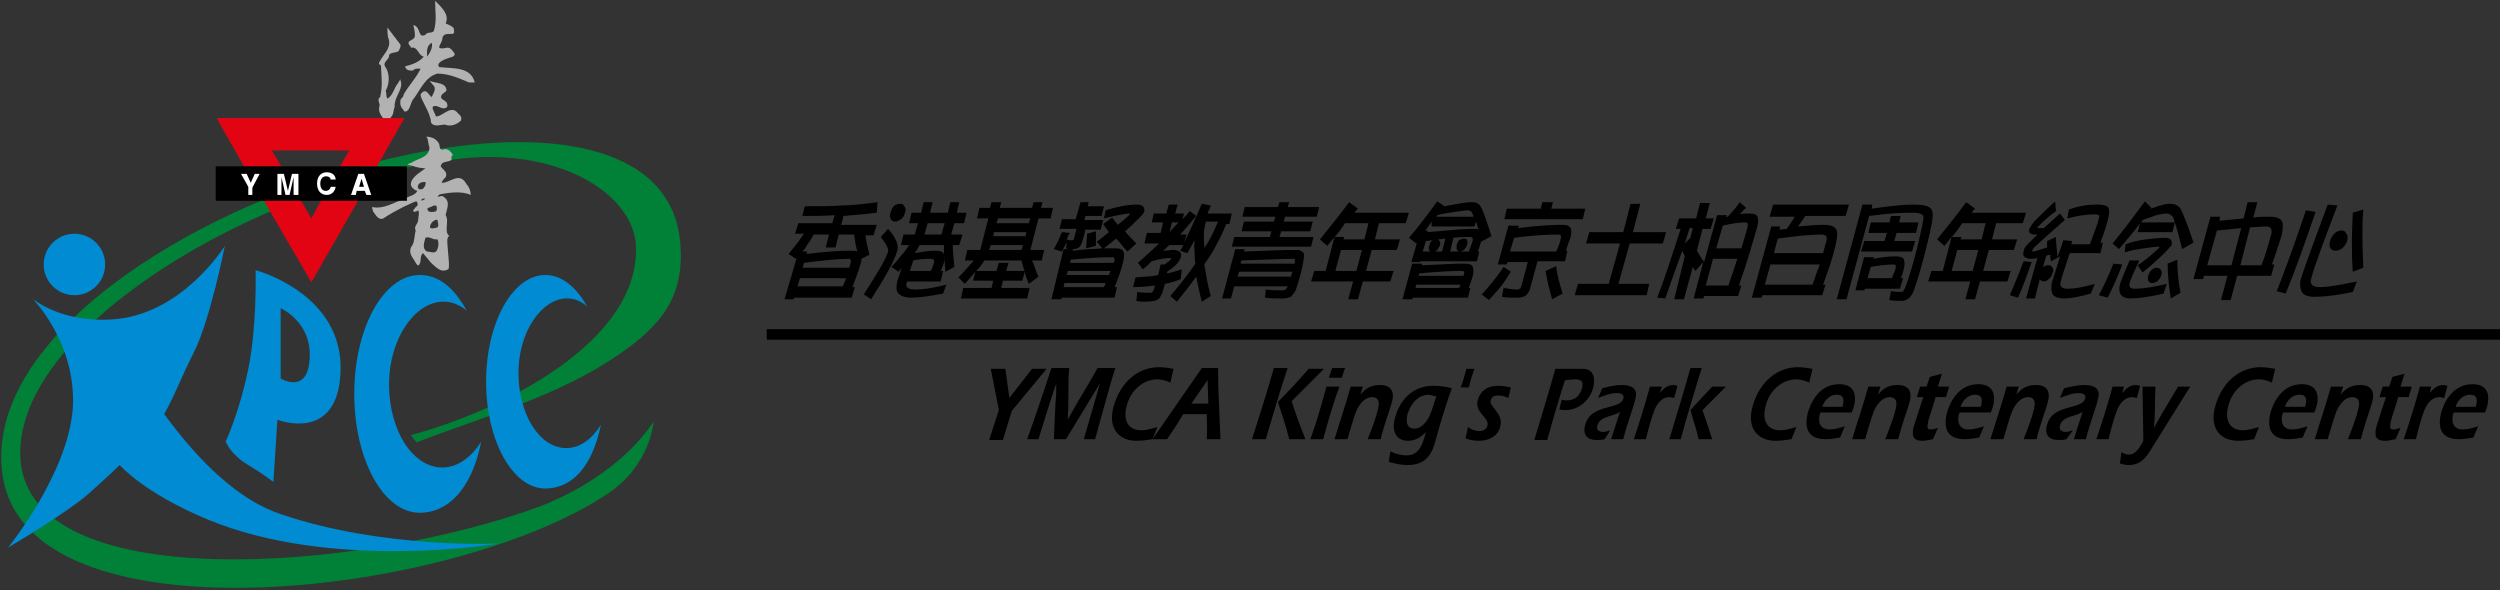 <?xml version="1.0" encoding="utf-8"?>
<!-- Generator: Adobe Illustrator 21.1.0, SVG Export Plug-In . SVG Version: 6.00 Build 0)  -->
<svg version="1.1" id="Layer_1" xmlns="http://www.w3.org/2000/svg" xmlns:xlink="http://www.w3.org/1999/xlink" x="0px" y="0px"
	 viewBox="0 0 309.1 73" style="enable-background:new 0 0 309.1 73;" xml:space="preserve">
<rect x="0" y="0" width="309.1" height="73" fill="#333333" stroke="none"/>
<style type="text/css">
	.st0{fill:#008137;}
	.st1{fill-rule:evenodd;clip-rule:evenodd;fill:#008BD2;}
	.st2{fill:#B2B2B2;}
	.st3{fill:#E30413;}
	.st4{stroke:#000000;stroke-width:5.011400e-02;}
	.st5{fill:#FFFFFF;}
	.st6{fill-rule:evenodd;clip-rule:evenodd;}
</style>
<g>
	<g>
		<path class="st0" d="M80.8,52.1c0,0-3.6,6.4-14,10.5C44.9,70.7,2.5,74.1,2.5,56c0-15.7,29.3-33,53-36.2
			c12.3-1.9,22.2,3.4,23.1,10.1l0,0c1,12.5-17.3,21.1-27.8,23.9l0.7,0.9c8.5-3.3,17.6-5.7,25.2-11c5.2-3.6,8-7.2,7.4-13.8
			c-1-10.8-13.4-13.8-28.4-11.7c-25.3,3.5-58,21.5-55.4,40.4C3.1,79.8,55.4,74,74.9,61.2C80.5,57.6,80.8,52.1,80.8,52.1z"/>
		<g>
			<path class="st1" d="M4,36.9c0,0,3.4,3,9.8,2.6c8.7-0.5,14-9.1,14-9.1S26,39.5,24,43.5c-2,4-2.1,4.8-3.7,7.7
				c4.4,6,9.3,10.7,14.5,12.4c12.7,4.3,26.9,3.6,26.9,3.6s-20.5,3.5-36.1-3c-7.9-3.3-10.8-6.7-10.8-6.7s-1.1,1.1-3.8,3.5
				c-2.7,2.4-10,6.7-10,6.7S8.4,58.6,9,50.5C9.5,42.4,4,36.9,4,36.9z"/>
			<circle class="st1" cx="9.2" cy="32.7" r="3.8"/>
		</g>
		<path class="st1" d="M27.9,54.6c0,0,1.7-3.6,2.8-9c1.1-5.3,0.9-12.2,0.9-12.2s11,2.9,10.5,12.7c-0.4,8.7-7.8,5.8-7.8,5.8l-0.5,7.7
			c0,0-1.1-0.9-3.1-2.1C28.5,56.2,27.9,54.6,27.9,54.6z M34.7,46.8l0-4l0-4.7c0,0,3.6,1.6,3.6,5.7C38.3,49,34.7,46.8,34.7,46.8z
			 M54.8,37.3c-3.5,0-6.7,4.6-6.7,10.2c0,5.7,2.9,10.3,6.6,10.3c1.9,0,3.6-1.3,4.8-3.2c-1.2,6-4.2,8.8-7.6,8.8
			c-4.5,0-8.1-6.6-8.1-14.7c0-8.1,3.6-14.7,8.1-14.7c2.3,0,4.2,1.5,5.8,4.4C56.7,37.6,55.8,37.3,54.8,37.3z"/>
		<g>
			<g>
				<path class="st2" d="M50,13.8c0.7,0,0.7-0.9,1-1.4c0.9-1.1,1.5-2.9,3.1-3.3c1.4,0,2.7,0.6,3.9,1.1l0.7,0c-0.5-2-2.7-1.7-4.3-1.9
					c0,0-0.1,0.1-0.2-0.2c-0.1-0.5,1.1-0.9,1.8-1.1c0.5-0.3,0-0.6-0.2-0.9c-0.5-0.5-0.9,0.1-1.5-0.2c0-0.4,0.4-0.7,0.4-1.2
					c0.1-0.6,0.8-0.5,1.2-0.5c0.4-0.1,0.2-0.4,0.2-0.7c-0.2-0.3-0.6-0.4-1-0.6c0.5-1.1-0.5-2-1.3-2.8c0,1.2,0.2,2.4-0.1,3.5
					c-0.1,0.7-0.8,0.2-1.1,0.7c-1,0.5-0.5-1-1.5-1.2c0.1,0.4,0.2,0.8,0.2,1.3c0,0.4-0.4,0.5-0.7,0.7c-0.3,0.4,0.2,0.5,0.2,0.8
					c0.9-0.2,0.9,1,1.6,1.1c-0.6,0.7-1.5,1-2.3,1.2c0,0.4,0.5,0.6,1,0.5c0.2-0.3,0.7-0.2,0.9-0.2c-0.5,1.1-1.5,2.1-2.1,3.2
					c0,0.4-0.4,0.4-0.4,0.8C49.4,13.3,49.9,13.5,50,13.8z M53.4,5.3c0.1,0.6-0.2,1.2-0.6,1.7C52.8,6.4,52.7,5.6,53.4,5.3z"/>
				<path class="st2" d="M46.9,13.2c-0.2,0.8,0.5,1.4,0.9,2H48c0.3-0.1,0.4-0.5,0.3-0.7c0.4-0.3,0.3-0.8,0.5-1.3
					c-0.1-1.1,0.9-2,0.8-2.9c0-0.2-0.1-0.3-0.1-0.5l-0.3,0.5c-0.5,0.6-0.6,1.5-1.3,1.9c-0.2-0.3-0.1-0.7-0.2-1
					c0.5-0.9,0.5-2.2-0.1-3c-0.3-0.6,0.6-0.8,0.5-1.4c0.3-0.4,0.8-0.2,1.2-0.5c0.1-0.3,0.3-0.5,0.2-0.8l-1.6-2.1
					c0,0.6,0,1.1,0.2,1.6c0.2,1.1-0.8,1.8-1.2,2.7C46.7,8,47.1,8,47.1,8.1c0.1,2,0.2,2.5-0.1,3.9C46.5,12.4,47.1,12.8,46.9,13.2z"/>
				<path class="st2" d="M52.9,11.5c-0.3-0.4-0.7-0.2-0.9,0.2c0,0.6,0.8,1.5,1.2,2.9c0.1,0.2,0,0.5,0.2,0.7c0.4,0.4,1.2,0.1,1.6,0.1
					c0.7,0.3,1.5,0,2-0.5c0.1-0.3,0-0.6-0.3-0.8c-0.9-1.3-1.9,0.3-2.8,0.3c-0.1-0.4-0.5-0.9-0.4-1.2c0.6-0.4,1.2,0.6,1.8,0
					c0.1-0.6-0.3-0.7-0.7-1c-0.3-0.5,0.4-0.7,0.6-1c0-1-1.3-0.9-2.1-1.2l0.6,0.7c0.2,0.5-0.2,0.9-0.3,1.3
					C53.2,11.9,53.1,11.7,52.9,11.5z"/>
				<path class="st2" d="M54.6,22.6c0.1-0.3,0.3-0.5,0.5-0.7c0.3-0.6-0.3-0.9-0.6-1.3c0-0.9,1.6-0.4,1.3-1.1c0-0.3,0.3-0.2,0.1-0.5
					c-0.3-0.4-0.6-0.7-1.2-0.5c-0.4,0-0.3-0.4-0.4-0.7c-0.3-0.6-0.9-0.9-1.6-0.9c0.3,0.3,0.2,0.9,0.4,1.3c0,1.3-1.5,1.4-2.2,1.9
					l-0.5,0.2c-0.1,0.1,0.7,0.2,0.6,0.2c0.5,0.2,1.1,0.3,1.6,0.3c-0.6,0.5-1.8,1.1-1.8,2c0,0.3,0.4,0.7,0.8,0.8
					c-0.3,0.6-1,0.6-1.6,1c-1.3,0.4-2.5,1.3-4,1c0,0.2,0.1,0.3,0.1,0.5c0.3,0.4,0.7,1.2,1.3,0.9c1.3-0.9,4-2.2,4.1-2.1
					c0.1,0.1,0.3,0.5-0.1,0.7c-0.1,0.2-0.4,0.4-0.3,0.5c0.1,0.2,0.5,0,0.6-0.1c0.2,0.3,0,0.9,0,1.2c0,0.5-0.6,0.8-0.3,1.3
					c-0.2,0.7-0.1,1.5-0.6,2.1c-0.3,0.8,0.3,1.3,0.6,1.9c0.3,0.5,0.4,0.3,0.5,0.1c0.2-0.4,0-1,0.4-1.3l1,1.2
					c0.6,0.5,1.2,1.3,2.1,0.8c0.3-0.1-0.1-2.4-0.1-3.7c0.1-0.1,0-0.4,0.3-0.4c-0.8-0.5,0-1.8-0.5-2.6c0.1-0.7,0.7-1.7-0.3-2.3
					c-0.2-0.2-0.5,0.1-0.7,0c0.1-0.1,0.2-0.3,0.4-0.3c1.1-0.2,2.6-0.4,3.7,0.1c0-0.5-0.2-1-0.5-1.3C56.8,21.1,55.6,22.7,54.6,22.6z
					 M54.1,28.1c-0.3,0.1-0.6,0.2-0.9,0.1c-0.1-0.3,0.1-0.6,0.3-0.8c0.2-0.1,0.3-0.3,0.6-0.2C54.1,27.5,54.3,27.8,54.1,28.1z
					 M52.9,25.7c0.4,0,1.2-0.8,1.1,0.2c0,0.3-0.4,0.3-0.5,0.3C52.8,26.3,52.8,25.8,52.9,25.7z M51.8,23.4c-0.1-0.1-0.2-0.4-0.1-0.5
					c0.2-0.4,0.6-0.4,0.9-0.4c0.1,0.3-0.1,0.7-0.4,0.9C51.9,23.4,51.9,23.4,51.8,23.4z M52.1,24.8c0-0.3,0.3-0.2,0.4-0.3
					c0.1,0.2-0.2,0.2-0.3,0.3H52.1z M54,31c-0.3,0.4-0.8,0.1-1.2,0.1c-0.7-0.4-0.3-1.2-0.2-1.7c0.5-0.2,0.8,0.2,1.3,0.2l0.2,0
					C54.3,30.1,54.2,30.6,54,31z"/>
			</g>
			<g>
				<g>
					<polygon class="st3" points="32.5,24.6 37.1,24.6 38.5,27 39.8,24.6 44.4,24.6 38.5,34.9 					"/>
					<path class="st3" d="M30.2,20.6c0,0,4.6,0,4.6,0l-1.2-2h9.6l-1.2,2h4.6l3.4-6H26.8C26.8,14.7,30.2,20.6,30.2,20.6z"/>
				</g>
				<g>
					<rect x="26.7" y="20.6" class="st4" width="23.6" height="4.2"/>
				</g>
				<g>
					<path class="st5" d="M31.3,24.1h-0.6v-1l-0.9-1.6h0.7l0.5,1.1l0.5-1.1h0.6l-0.9,1.7V24.1z"/>
					<path class="st5" d="M36.8,24.1h-0.5v-2.2h0l-0.5,2.2h-0.5l-0.5-2.2h0v2.2h-0.5v-2.6h0.8l0.5,2.1h0l0.5-2.1h0.8V24.1z"/>
					<path class="st5" d="M40.9,22.3c0-0.2-0.1-0.5-0.6-0.5c-0.3,0-0.7,0.2-0.7,0.9c0,0.5,0.2,0.9,0.7,0.9c0.3,0,0.5-0.2,0.6-0.5
						h0.6c-0.1,0.6-0.5,1-1.1,1c-0.7,0-1.2-0.5-1.2-1.4c0-0.9,0.5-1.4,1.2-1.4c0.8,0,1.1,0.5,1.1,0.9H40.9z"/>
					<path class="st5" d="M44,24.1h-0.6l0.9-2.6H45l0.9,2.6h-0.6l-0.2-0.5h-1L44,24.1z M44.4,23.1H45l-0.3-1h0L44.4,23.1z"/>
				</g>
			</g>
		</g>
		<path class="st1" d="M70.1,36.9c-3.1,0-6,4.1-6,9.2c0,5.1,2.6,9.3,5.9,9.3c1.7,0,3.2-1.1,4.3-2.9c-1.1,5.4-3.7,7.9-6.9,7.9
			c-4,0-7.3-5.9-7.3-13.2s3.3-13.2,7.3-13.2c2,0,3.8,1.4,5.2,3.9C71.8,37.2,71,36.9,70.1,36.9z"/>
	</g>
	<g>
		<g>
			<path class="st6" d="M108.5,25c-1.6,0.2-3.1,0.4-4.4,0.4c-1.1,0.1-2.7,0.1-4.6,0.1l-0.3,1.2c1.5,0,2.8,0,4-0.1l-0.3,1h-4.2
				l-0.4,1.3h1.1c-0.3,0.4-0.5,0.7-0.7,1c-0.4,0.5-0.8,1-1.2,1.5l0.9,0.6c0,0,0,0,0.1-0.1L97,37h1.1l0.1-0.2h7.1l0.4-1.3h-0.3
				c0.4-1.1,0.8-2.1,1-2.9c0.1-0.2,0.1-0.4,0.1-0.6l1-0.5c-0.2-0.8-0.4-1.6-0.5-2.4h1l0.4-1.3H104l0.3-1.1c1.2-0.1,2.5-0.2,4.1-0.4
				L108.5,25z M98.6,35.4l0.3-1h5.7c-0.1,0.3-0.2,0.6-0.4,1H98.6z M99.2,33.2l0.2-0.7c2.3-0.3,4.2-0.5,5.5-0.5
				c0.3,0,0.3,0.1,0.3,0.4c-0.1,0.2-0.1,0.5-0.2,0.7H99.2z M99.7,31.4l0.1-0.3h-0.6c0.2-0.2,0.4-0.4,0.5-0.7
				c0.3-0.4,0.6-0.8,0.9-1.4h1.9l-0.4,1.6h1.2l0.4-1.6h1.9c0.1,0.7,0.2,1.4,0.4,2.1c-0.2-0.1-0.4-0.1-0.7-0.1h-0.3
				C103.9,31,102.1,31.1,99.7,31.4z"/>
			<path class="st6" d="M111.3,25.2c-0.3,0-0.6,0.1-0.8,0.3c-0.2,0.2-0.3,0.5-0.4,0.8c-0.1,0.3-0.1,0.5,0,0.7
				c0.1,0.3,0.3,0.4,0.6,0.4c0.2,0,0.4-0.1,0.7-0.3c0.3-0.2,0.4-0.5,0.5-0.8c0.1-0.3,0.1-0.6-0.1-0.8
				C111.7,25.3,111.6,25.2,111.3,25.2z M109.8,28.3l-0.9,1c0.7,0.9,1,1.5,0.9,1.8c-0.2,0.8-1.2,2.5-3,5.3l0.9,0.6
				c1.8-2.8,2.9-4.8,3.2-5.9C111.2,30.4,110.8,29.4,109.8,28.3z M112.7,26.3l-0.3,1.3h1.1l-0.4,1.4h-1.4l-0.3,1.3h1
				c-0.3,0.5-0.6,0.9-0.9,1.2c-0.4,0.5-0.8,1-1.3,1.5l0.9,0.6c0.1-0.2,0.3-0.3,0.4-0.5c-0.3,1-0.6,1.6-0.6,1.9
				c-0.1,0.6-0.1,1,0.2,1.3c0.3,0.3,0.8,0.5,1.6,0.5c1,0,2.3-0.2,3.9-0.5l0.4-1.1c-1.6,0.4-2.9,0.6-3.8,0.6c-0.9,0-1.3-0.3-1.1-0.8
				c0-0.1,0-0.1,0.1-0.2h4.1l0.3-1.3h-0.3c0.2-0.4,0.3-0.7,0.4-1c0.1-0.5,0.1-0.8,0-1.1c-0.1-0.3-0.5-0.4-1-0.4h-0.2
				c-0.5,0-1.3,0.1-2.4,0.3c0.2-0.3,0.4-0.6,0.6-1h3c0,1.2,0.1,2.3,0.2,3.3L118,33c-0.1-1-0.2-1.9-0.2-2.7h0.8L119,29h-1.4l0.4-1.4
				h1.2l0.3-1.3h-1.2l0.3-1.3h-1.1l-0.3,1.3H115l0.3-1.3h-1.1l-0.3,1.3H112.7z M112.9,32.2c1-0.2,1.7-0.2,2.3-0.2
				c0.2,0,0.3,0.1,0.3,0.4c-0.1,0.3-0.2,0.7-0.4,1.1h-2.6C112.6,33.1,112.8,32.7,112.9,32.2z M114.3,29l0.4-1.4h2.1l-0.4,1.4H114.3z
				"/>
			<path class="st6" d="M121.1,25.7l-0.3,1.3h1.4l-1,3.9h-1.6l-0.3,1.3h1.1c-0.6,0.7-1.2,1.4-1.9,2.1l0.8,0.8c0.4-0.5,0.9-1,1.3-1.5
				l-0.3,1.1h2.5l-0.2,0.9h-3.5l-0.3,1.3h8.2l0.3-1.3h-3.5l0.2-0.9h2.4l0.3-1.1c0.1,0.5,0.3,1,0.5,1.5l1.2-0.9
				c-0.3-0.6-0.5-1.3-0.8-2h1.2l0.3-1.3h-1.7l1-3.9h1.5l0.3-1.3h-1.5l0.2-0.7h-1.1l-0.2,0.7h-4l0.2-0.7h-1.2l-0.2,0.7H121.1z
				 M120.7,33.5c0.4-0.4,0.7-0.8,1-1.3h4.6c0.1,0.4,0.2,0.9,0.4,1.3h-2.3l0.3-1h-1.2l-0.3,1H120.7z M122.3,30.9l0.2-0.6h4l-0.2,0.6
				H122.3z M122.8,29.2l0.1-0.5h4l-0.1,0.5H122.8z M123.2,27.6l0.2-0.6h4l-0.2,0.6H123.2z"/>
			<path class="st6" d="M133.6,25l-0.6,2.1h-1.7l-0.3,1.2h2.1l-0.3,1.2c0,0.1-0.1,0.2-0.2,0.2c-0.1,0-0.2,0-0.3,0
				c-0.1,0-0.2,0-0.4-0.1c0.1-0.3,0.2-0.6,0.4-0.8l-1-0.1c-0.3,0.7-0.6,1.4-1,2.1l1,0.3c0.2-0.4,0.4-0.8,0.6-1.2l-0.1,0.8
				c0.1,0.1,0.3,0.1,0.4,0.1c0.5,0,0.8,0,1-0.1c0.3-0.1,0.5-0.4,0.7-1.1l0.3-1.2h1.9l0.3-1.2h-2.3l0.1-0.5h2l0.3-1.2h-2l0.1-0.5
				H133.6z M135.5,28.6l-1.1,0.3c0,0.6-0.1,1.2-0.1,1.8l1.2-0.3C135.5,29.8,135.5,29.2,135.5,28.6z M140.6,25.3h-0.2
				c-0.9,0-2.1,0.2-3.7,0.7l-0.2,1c1.6-0.4,2.7-0.6,3.1-0.6c0.1,0,0.1,0,0.1,0.1c-0.5,0.5-1,0.9-1.5,1.3c-0.2-0.3-0.5-0.6-0.7-0.9
				l-1.1,0.8c0.2,0.3,0.4,0.6,0.7,1c-0.6,0.5-1.1,0.9-1.5,1.2l0.7,0.8c-1,0.1-2.2,0.1-3.7,0.3l0.1-0.2h-1.2L130,37h1.2l0.1-0.2h6.5
				l0.3-1.3h-0.3c0.5-1.2,0.9-2.3,1.1-3.3c0.1-0.5,0.1-0.8,0-1.1c-0.1-0.3-0.5-0.4-1-0.4h-0.3c-0.3,0-0.7,0-1.1,0
				c0.5-0.4,1-0.8,1.5-1.2c0.5,0.5,0.9,1.1,1.4,1.6l1.1-1c-0.5-0.5-1-1-1.4-1.5c0.6-0.5,1.2-1.1,1.7-1.6c0.4-0.4,0.6-0.6,0.7-0.9
				C141.5,25.6,141.3,25.3,140.6,25.3z M131.5,35.5l0.1-0.5h5.1c-0.1,0.2-0.1,0.3-0.2,0.5H131.5z M131.9,34l0.1-0.5h5.3
				c-0.1,0.2-0.1,0.3-0.2,0.5H131.9z M132.3,32.5l0.1-0.4c2.1-0.2,3.8-0.3,5.1-0.3c0.3,0,0.3,0.1,0.3,0.4c0,0.1-0.1,0.2-0.1,0.3
				H132.3z"/>
			<path class="st6" d="M142.7,26.2l-0.3,1.3h1.4l-0.3,1.3h-1.7l-0.3,1.3h1.8c-0.7,0.7-1.6,1.5-2.6,2.4l0.6,0.8
				c0.4-0.3,0.8-0.7,1.1-1c1-0.3,1.8-0.4,2.3-0.4c0,0,0.1,0,0.1,0.1c0,0.1-0.3,0.3-0.8,0.7h-0.5l-0.3,1.3c-0.7,0.2-1.7,0.2-2.8,0.3
				l-0.3,1.2c1,0,1.9-0.1,2.7-0.2c-0.1,0.5-0.3,0.8-0.3,0.8c-0.1,0.1-0.2,0.1-0.3,0.1c-0.4,0-1,0-1.6-0.1l-0.1,1.1
				c0.4,0.1,0.8,0.1,1.1,0.1c0.7,0,1.2-0.1,1.4-0.2c0.4-0.1,0.7-0.7,1-1.9l0-0.1c0.6-0.1,1.3-0.3,2-0.6l0.1-1.2
				c-0.6,0.2-1.2,0.4-1.8,0.5l0-0.2c0.6-0.4,1.1-0.8,1.3-1.1c0.2-0.2,0.3-0.5,0.4-0.7c0.1-0.3,0-0.6-0.2-0.7
				c-0.1-0.1-0.4-0.2-0.8-0.2H145c-0.3,0-0.7,0.1-1.2,0.1c0.3-0.2,0.5-0.5,0.8-0.7h1.7c-0.1,0.2-0.2,0.5-0.4,0.7l0.9,0.3
				c0.3-0.5,0.6-1.1,0.9-1.6c0,0.4-0.1,0.9,0,1.3c0,0.5,0,1.1,0.1,1.6c-0.9,1.3-1.9,2.6-3.1,4l0.8,0.7c0.9-1.1,1.7-2.1,2.4-3.1
				c0.2,1,0.4,2,0.7,3.1l1.1-0.7c-0.4-1.4-0.6-2.7-0.8-3.9c0.4-0.6,0.8-1.2,1.1-1.7c0.6-1.1,1.2-2.2,1.6-3.3h0.4l0.3-1.3h-3
				c0.1-0.3,0.3-0.6,0.4-1l-1.1-0.2c-0.7,1.6-1.4,3.2-2.2,4.8l0.3-1h-0.8c0.7-0.7,1.3-1.5,2-2.3l-0.8-0.6c-0.3,0.4-0.6,0.7-0.9,1
				l0.2-0.7h-1.1l0.3-1.1h-1.1l-0.3,1.1H142.7z M149.1,27.4h1.5c-0.4,0.9-0.8,1.9-1.4,2.8c-0.1,0.2-0.2,0.3-0.3,0.5
				c0-0.1,0-0.2,0-0.3C148.8,29.5,148.8,28.4,149.1,27.4z M144.6,28.7l0.3-1.2h0.8C145.3,27.9,145,28.3,144.6,28.7z"/>
			<path class="st6" d="M153.9,25.6l-0.3,1.2h4.1l-0.2,0.6h-3.7l-0.3,1.2h3.7l-0.2,0.7h-4.4l-0.3,1.2h9.8l0.3-1.2h-4.2l0.2-0.7h3.6
				l0.3-1.2h-3.6l0.2-0.6h3.9l0.3-1.2h-3.9l0.2-0.6h-1.2l-0.2,0.6H153.9z M152.7,30.9l-1.6,6h1.1l0.4-1.5h6.6c0,0.1-0.1,0.2-0.1,0.2
				c-0.1,0.2-0.2,0.3-0.5,0.3c-0.6,0-1.3,0-2.1-0.1l-0.1,1c0.8,0.1,1.4,0.1,2,0.1h0.2c0.4,0,0.7-0.1,1-0.2c0.2-0.2,0.4-0.5,0.6-0.8
				c0.2-0.7,0.5-1.4,0.7-2.4c0.3-1.3,0.4-2,0.3-2.2c-0.2-0.2-0.4-0.4-0.8-0.4h-0.2c-1.6,0-3.8,0.1-6.4,0.2l0.1-0.3H152.7z M153,34.2
				l0.2-0.6h6.6c-0.1,0.2-0.1,0.4-0.2,0.6H153z M153.4,32.5l0.1-0.3c3.1-0.1,5.2-0.2,6.3-0.2c0.2,0,0.3,0,0.3,0.1c0,0.1,0,0.2,0,0.5
				H153.4z"/>
			<path class="st6" d="M166.8,25c-1.1,1.5-2.3,3-3.6,4.6l0.9,0.8c0.3-0.4,0.6-0.7,0.9-1.1l-1.1,4.2h-1.4l-0.4,1.3h5.2l-0.6,2.2h1.2
				l0.6-2.2h3.4l0.4-1.3h-3.4l0.7-2.6h3.1l0.4-1.3h-3.1l0.5-2h3.3l0.4-1.3h-6.7c0.1-0.2,0.2-0.3,0.4-0.5L166.8,25z M167.7,33.5h-2.6
				l0.7-2.6h2.6L167.7,33.5z M168.7,29.6h-2.6l0.1-0.3h-1.2c0.5-0.5,0.9-1.1,1.3-1.7h2.9L168.7,29.6z"/>
			<path class="st6" d="M177.7,24.9c-1.1,1.5-2.2,3-3.5,4.5l0.9,0.7c0,0,0,0,0.1-0.1l-0.7,2.4h1.1l0-0.1h7l0.3-1.2h-0.2
				c0.2-0.4,0.3-0.8,0.4-1.2l1.3-0.7c-0.6-1.9-1-3.1-1.3-3.6c-0.2-0.4-0.6-0.6-1-0.6h-0.3c-0.4,0-0.9,0.1-1.6,0.2
				c-0.5,0.1-1,0.2-1.6,0.3c0,0,0,0,0,0L177.7,24.9z M175.9,31.1l0.4-1.3c0.3,0,0.6-0.1,0.9-0.1c-0.1,0-0.1,0.1-0.2,0.1
				c-0.2,0.2-0.2,0.4-0.3,0.6c-0.1,0.2,0,0.4,0,0.5c0,0.1,0.1,0.1,0.1,0.2H175.9z M177.4,31.1c0.1,0,0.1-0.1,0.2-0.1
				c0.2-0.2,0.3-0.4,0.4-0.6c0.1-0.2,0.1-0.5,0-0.6c-0.1-0.1-0.1-0.1-0.2-0.2c0.3,0,0.6-0.1,0.9-0.1l-0.4,1.6H177.4z M179.3,31.1
				l0.4-1.7c0.8-0.1,1.5-0.1,2.1-0.1c0.2,0,0.3,0.1,0.3,0.4c-0.1,0.4-0.3,0.8-0.5,1.4H179.3z M176.5,28.7l0-0.2h-0.3
				c0.3-0.3,0.5-0.7,0.8-1.1L177,28h5.3l0.2-0.6c0.1,0.3,0.2,0.7,0.3,1c-0.1-0.1-0.3-0.1-0.6-0.1h-0.3
				C180.7,28.3,179,28.5,176.5,28.7z M177.6,26.8c0-0.1,0.1-0.1,0.1-0.2c0.8-0.2,1.5-0.3,2.2-0.4c0.7-0.1,1.2-0.2,1.6-0.2
				c0.3,0,0.5,0.2,0.6,0.5c0,0.1,0.1,0.2,0.1,0.3H177.6z M181,29.5c-0.2,0-0.4,0.1-0.6,0.2c-0.2,0.2-0.2,0.4-0.3,0.6
				c0,0.2,0,0.4,0,0.5c0.1,0.2,0.2,0.3,0.4,0.3c0.2,0,0.3-0.1,0.5-0.2c0.2-0.2,0.3-0.4,0.4-0.6c0.1-0.3,0-0.5,0-0.6
				C181.3,29.5,181.1,29.5,181,29.5z M174.6,32.6l-1.2,4.4h1.2l0.1-0.2h6.8l0.3-1.2h-0.2c0.2-0.6,0.4-1.1,0.5-1.5
				c0.1-0.5,0.1-0.8,0-1.1c-0.1-0.3-0.5-0.4-1-0.4h-0.3c-1,0-2.7,0.1-5,0.2l0-0.2H174.6z M175,35.6l0.1-0.4h5.5
				c-0.1,0.1-0.1,0.3-0.2,0.4H175z M175.4,34.1l0.1-0.3c2.2-0.2,3.9-0.3,5.2-0.3c0.3,0,0.4,0.1,0.3,0.4c0,0.1,0,0.1-0.1,0.2H175.4z"
				/>
			<path class="st6" d="M190.7,25l-0.2,0.8h-4.2l-0.3,1.3h9.7l0.3-1.3h-4.2l0.2-0.8H190.7z M186.5,27.9l-1.3,4.8h1.1l0.1-0.3h2.5
				l-0.8,3c-0.1,0.3-0.3,0.4-0.5,0.4c-0.5,0-1-0.1-1.7-0.2l-0.2,1.1c0.5,0.1,1,0.1,1.5,0.1h0.5c0.4,0,0.7-0.1,1-0.3
				c0.2-0.2,0.4-0.5,0.5-0.9l0.9-3.3h3.4l0.3-1.3h-0.2c0.2-0.6,0.4-1.2,0.6-1.7c0.1-0.5,0.1-0.9,0-1.1c-0.2-0.3-0.5-0.4-1-0.4h-0.3
				c-1.1,0-2.8,0.1-5.2,0.4l0.1-0.3H186.5z M186.7,31.1l0.5-1.7c2.3-0.3,4.1-0.4,5.5-0.4c0.3,0,0.3,0.1,0.3,0.4
				c-0.1,0.5-0.3,1.1-0.6,1.7H186.7z M185.9,33c-0.5,0.8-1,1.4-1.4,1.9c-0.4,0.5-0.8,1-1.3,1.5l0.9,0.7c0.5-0.6,1-1.1,1.4-1.6
				c0.4-0.5,0.8-1.1,1.3-1.9L185.9,33z M192.4,32.9l-1.3,0.6c0.2,1.3,0.5,2.4,0.8,3.5l1.3-0.7C192.8,35,192.5,33.9,192.4,32.9z"/>
			<polygon class="st6" points="201.6,25.2 200.7,28.7 196.5,28.7 196.1,30.1 200.3,30.1 198.9,35.1 195.1,35.1 194.7,36.5 
				203.6,36.5 203.9,35.1 200.1,35.1 201.5,30.1 205.6,30.1 206,28.7 201.9,28.7 202.8,25.2 			"/>
			<path class="st6" d="M207.6,27l-0.4,1.3h0.6c-1.1,3.4-2,6.2-2.9,8.5l1,0.1c0.5-1.5,1.2-3.4,2.1-5.9c0.1,0.2,0.2,0.5,0.3,0.7
				L207,37h1.2l1.1-4c0.1,0.2,0.2,0.3,0.3,0.5l1-1.1l-1.2,4.5h1.2l0.1-0.3h4.2l0.4-1.3h-0.3c1-2.8,1.7-5.3,2.3-7.4
				c0.1-0.5,0.1-0.8,0-1.1c-0.1-0.3-0.5-0.4-1-0.4h-0.2c-0.3,0-0.6,0-1,0.1c0.3-0.3,0.5-0.6,0.8-0.8l-0.8-0.7
				c-0.4,0.6-0.9,1.2-1.5,1.8c-0.1,0-0.2,0-0.2,0.1l0.1-0.3h-1.2l-1.6,5.8c-0.3-0.4-0.6-0.9-0.9-1.4l0.7-2.7h1l0.4-1.3h-1l0.5-1.9
				h-1.2l-0.5,1.9H207.6z M210.9,35.3l0.9-3.3h3c-0.3,1-0.7,2.1-1.1,3.3H210.9z M212.2,30.7l0.8-2.8c1.2-0.3,2.1-0.4,2.8-0.4
				c0.3,0,0.3,0.1,0.3,0.4c-0.2,0.9-0.5,1.8-0.8,2.8H212.2z M208.3,30.1c0.2-0.6,0.4-1.2,0.6-1.9h0.4l-0.3,1.2L208.3,30.1z"/>
			<path class="st6" d="M219.2,25.4l-0.4,1.4h3.1c-0.3,0.5-0.6,1-1,1.5c-0.3,0-0.6,0.1-0.9,0.1l0.1-0.4H219l-2.4,8.8h1.2l0.1-0.3
				h7.4l0.4-1.3h-0.3c0.6-1.6,1.2-3.3,1.6-5.1c0.2-0.9,0.2-1.5,0-1.8c-0.2-0.3-0.7-0.5-1.4-0.5h-0.4c-0.7,0-1.7,0.1-2.9,0.2
				c0.3-0.4,0.6-0.8,0.9-1.3h5l0.4-1.4H219.2z M218.2,35.2l0.7-2.5h6.1c-0.3,0.8-0.6,1.6-0.9,2.5H218.2z M219.3,31.4l0.5-1.9
				c2.1-0.3,4-0.5,5.4-0.5c0.3,0,0.5,0.1,0.6,0.2c0.1,0.2,0.1,0.5-0.1,1c-0.1,0.4-0.2,0.7-0.3,1.1H219.3z"/>
			<path class="st6" d="M230.3,25.2L227.1,37h1.2l2.8-10.3c2.2-0.3,3.9-0.4,5.2-0.4c0.9,0,1.3,0.1,1.5,0.4c0.1,0.3-0.2,1.5-0.7,3.7
				c-0.4,1.6-0.8,3-1.2,4.2c-0.3,0.9-0.5,1.4-0.7,1.5c-0.3,0-0.8,0-1.4-0.1l-0.2,1.1c0.6,0.1,1.1,0.1,1.5,0.1c0.7,0,1.3-0.5,1.6-1.5
				c0.4-1.1,0.9-2.8,1.5-5.2c0.6-2.4,0.9-3.9,0.7-4.4c-0.2-0.6-0.9-0.8-2.2-0.8h-0.4c-1.1,0-2.8,0.2-4.9,0.5l0.1-0.5H230.3z
				 M231.3,27.5l-0.3,1.3h2.3l-0.3,1h-2.5l-0.4,1.3h6.3l0.4-1.3h-2.6l0.3-1h2.4l0.3-1.3h-2.4l0.2-0.8h-1.2l-0.2,0.8H231.3z
				 M230.5,31.7l-1.1,4.2h1.1l0.1-0.2h4.3l0.4-1.3H235c0.2-0.4,0.3-0.8,0.4-1.2c0.1-0.5,0.1-0.8,0-1.1c-0.1-0.3-0.5-0.4-1-0.4h-0.2
				c-0.6,0-1.5,0.1-2.6,0.3l0.1-0.2H230.5z M230.9,34.4l0.4-1.4c1.2-0.2,2.1-0.3,2.8-0.3c0.3,0,0.3,0.1,0.3,0.4
				c-0.1,0.4-0.3,0.8-0.5,1.3H230.9z"/>
			<path class="st6" d="M243.1,25c-1.1,1.5-2.3,3-3.6,4.6l0.9,0.8c0.3-0.4,0.6-0.7,0.9-1.1l-1.1,4.2h-1.4l-0.4,1.3h5.2l-0.6,2.2h1.2
				l0.6-2.2h3.4l0.4-1.3h-3.4l0.7-2.6h3.1l0.4-1.3h-3.1l0.5-2h3.3l0.4-1.3h-6.7c0.1-0.2,0.2-0.3,0.4-0.5L243.1,25z M243.9,33.5h-2.6
				l0.7-2.6h2.6L243.9,33.5z M245,29.6h-2.6l0.1-0.3h-1.2c0.5-0.5,0.9-1.1,1.3-1.7h2.9L245,29.6z"/>
			<path class="st6" d="M254.1,24.9c-0.9,0.8-1.7,1.6-2.6,2.5c-0.3,0.4-0.5,0.7-0.6,0.9c-0.1,0.3,0,0.5,0.2,0.6
				c0.1,0.1,0.4,0.1,0.8,0.1c-0.4,0.4-0.7,0.7-1.1,1.1c-0.4,0.4-0.6,0.7-0.6,1c-0.2,0.6,0.2,0.9,1,0.9c0.1,0,0.3,0,0.7-0.1l-1.4,5
				h1.1l0.6-2.4c0.1,0.2,0.3,0.3,0.5,0.3c0.2,0,0.4-0.1,0.6-0.3c0.3-0.2,0.4-0.5,0.5-0.8c0.1-0.3,0.1-0.5-0.1-0.7
				c-0.1-0.2-0.3-0.2-0.5-0.2c-0.2,0-0.4,0.1-0.6,0.2l0.4-1.4c0.1,0,0.3-0.1,0.5-0.1c0,0.3,0,0.6,0.1,0.8l1.1-0.6
				c-0.5,1.6-0.8,2.7-1,3.2c-0.1,0.6-0.1,1.1,0.1,1.5c0.2,0.3,0.7,0.5,1.4,0.5c0.8,0,1.9-0.2,3.3-0.6l0.5-1.2
				c-1.4,0.4-2.5,0.6-3.3,0.6c-0.8,0-1.1-0.3-0.9-0.9c0.1-0.5,0.5-1.7,1.1-3.5h3.8l0.3-1.3h-0.3c0.4-1.1,0.8-2.2,1-3.2
				c0.1-0.5,0.1-0.8,0-1.1c-0.1-0.2-0.5-0.4-1.3-0.4h-0.3c-1.1,0-2.2,0.2-3.3,0.6l-0.2,1.1c1.2-0.3,2.3-0.5,3.3-0.5
				c0.2,0,0.4,0,0.6,0.1c0.1,0,0.1,0.1,0,0.4c-0.1,0.5-0.5,1.6-1.1,3.2h-2.3c0-0.1,0.1-0.3,0.1-0.4l-1.1-0.1
				c-0.2,0.8-0.5,1.4-0.7,2.1c-0.1-0.9-0.2-1.8-0.2-2.5l-1.1,0.5c0,0.3,0,0.5,0,0.8c-1,0.3-1.5,0.5-1.7,0.5c-0.1,0-0.2-0.1-0.1-0.2
				c0-0.1,0.1-0.2,0.3-0.4c1.4-1.3,2.7-2.4,3.7-3.3l-0.6-0.8c-0.7,0.6-1.3,1.2-2,1.8h-0.7c-0.1,0-0.1-0.1,0-0.2
				c0.8-0.8,1.5-1.4,2.2-1.9L254.1,24.9z M250.2,32.3c-0.6,1.6-1.2,3-1.7,4.2l1,0.3c0.6-1.3,1.1-2.7,1.7-4.4L250.2,32.3z"/>
			<path class="st6" d="M265.2,24.9c-1.2,1.6-2.5,3.4-4,5.2l0.8,0.7c0.9-1.1,1.8-2.1,2.6-3.2l-0.3,1.1h4.3l0.3-1.2
				c0.3,0.9,0.6,2,0.9,3.3l1.4-0.8c-0.7-2.2-1.3-3.6-1.6-4.2c-0.3-0.4-0.7-0.6-1.2-0.6h-0.3c-0.3,0-0.7,0.1-1.3,0.3
				c-0.3,0.1-0.6,0.2-0.9,0.3c0,0,0.1-0.1,0.1-0.1L265.2,24.9z M264.7,27.5c0.1-0.1,0.2-0.2,0.2-0.3c0.6-0.2,1.2-0.4,1.7-0.6
				c0.5-0.1,0.9-0.2,1.3-0.2c0.3,0,0.6,0.2,0.8,0.5c0.1,0.2,0.1,0.4,0.2,0.6H264.7z M267.6,29.4c-0.7,0-1.4,0.1-2.3,0.2
				c-0.8,0.1-1.7,0.3-2.5,0.6l-0.1,1c0.9-0.3,1.7-0.4,2.4-0.5c0.8-0.1,1.4-0.2,1.8-0.2c0.1,0,0.1,0,0.1,0.1c0,0-0.1,0.1-0.2,0.2
				c-0.9,0.8-1.7,1.5-2.5,2l0.6,0.9c1.1-0.9,2-1.7,2.8-2.5c0.5-0.5,0.7-0.8,0.8-0.9c0.1-0.6-0.1-0.9-0.9-0.9L267.6,29.4z
				 M261.3,32.6c-0.6,1.5-1.2,2.8-1.8,3.9l1.1,0.3c0.6-1.2,1.2-2.5,1.8-4.1L261.3,32.6z M263.3,32.2c-0.7,1.6-1.1,2.6-1.2,3
				c-0.1,0.5-0.1,0.9,0.1,1.2c0.2,0.3,0.6,0.5,1.2,0.5c1,0,2.4-0.2,4.1-0.6l0.4-1.2c-1.7,0.4-3,0.6-4,0.6c-0.5,0-0.7-0.2-0.6-0.7
				c0.1-0.4,0.5-1.3,1.2-2.8L263.3,32.2z M266.7,33.1c-0.3,0-0.5,0.1-0.7,0.3c-0.2,0.2-0.3,0.4-0.4,0.7c-0.1,0.2,0,0.4,0,0.6
				c0.1,0.2,0.3,0.3,0.5,0.3c0.2,0,0.4-0.1,0.6-0.2c0.2-0.2,0.4-0.4,0.5-0.7c0.1-0.3,0.1-0.5,0-0.7C267,33.2,266.9,33.1,266.7,33.1z
				 M269.2,32.1l-1.2,0.5c0,1.5,0.2,3,0.4,4.3l1.2-0.7C269.3,34.7,269.2,33.3,269.2,32.1z"/>
			<path class="st6" d="M273.3,26.8l-2.1,7.7h1.2l0.1-0.4h2.9l-0.8,3h1.2l0.8-3h4.2l0.4-1.4h-0.3c0.4-1.1,0.8-2.3,1.2-3.6
				c0.2-0.9,0.2-1.5,0-1.8c-0.2-0.3-0.7-0.5-1.4-0.5h-0.5c-0.5,0-1,0-1.6,0.1l0.5-1.9h-1.2l-0.5,2c-0.9,0.1-1.9,0.2-3,0.3l0.1-0.5
				H273.3z M272.9,32.8l1.2-4.3c1.1-0.1,2.1-0.2,3-0.3l-1.2,4.6H272.9z M278.2,28.1c0.7,0,1.4-0.1,2-0.1c0.3,0,0.5,0.1,0.6,0.3
				c0.1,0.2,0.1,0.5-0.1,1.1c-0.3,1-0.6,2.2-1.1,3.4H277L278.2,28.1z"/>
			<path class="st6" d="M285.1,26c-1.3,3.9-2.5,7.2-3.6,10l1.1,0.3c1.2-2.9,2.4-6.3,3.7-10.1L285.1,26z M287.8,25.3
				c-1.8,4.8-2.9,7.9-3.3,9.1c-0.2,0.7-0.1,1.3,0.1,1.7c0.2,0.4,0.8,0.6,1.6,0.6c1.2,0,2.8-0.2,4.7-0.6l0.5-1.3
				c-1.9,0.4-3.5,0.7-4.6,0.7c-0.9,0-1.3-0.4-1-1.2c0.3-1.2,1.4-4.2,3.2-8.9L287.8,25.3z M289.5,28.5c-0.3,0-0.6,0.1-0.9,0.4
				c-0.2,0.2-0.4,0.5-0.5,0.9c-0.1,0.3-0.1,0.6,0,0.8c0.1,0.3,0.4,0.4,0.7,0.4c0.2,0,0.5-0.1,0.8-0.3c0.3-0.3,0.5-0.6,0.6-0.9
				c0.1-0.4,0.1-0.7-0.1-0.9C290,28.6,289.8,28.5,289.5,28.5z M292.2,25.9l-1.3,0.4c-0.1,2.2-0.2,4.6,0,7.3l1.3-0.5
				C292.1,30.6,292,28.2,292.2,25.9z"/>
		</g>
		<rect x="94.8" y="40.7" class="st6" width="214.4" height="1.3"/>
		<g>
			<path class="st6" d="M125.1,50.8l4.3-5.2h-1.8l-2.8,3.6l-0.5-3.6h-1.8l1,5.1c-0.4,1.2-0.8,2.5-1.2,3.7h1.7L125.1,50.8z"/>
			<path class="st6" d="M136,47.4L136,47.4l-0.2,0.7c-0.6,2.1-1.2,4.1-1.8,6.2h1.4c1.1-3.9,1.7-6.3,2.5-8.8h-2.2
				c-0.5,0.9-1,1.8-1.5,2.6c-0.8,1.3-1.5,2.6-2.2,3.8h0c0.1-1.2,0.1-2.5,0.1-3.8c0-0.9,0-1.7,0.1-2.6H130c-0.2,0.6-2,6.1-3,8.8h1.4
				c0.7-2.3,1.4-4.6,2.2-6.9h0c0,0.7,0,1.6-0.1,2.4l-0.2,4.5h1.5L136,47.4z"/>
			<path class="st6" d="M145.1,45.6c-0.6-0.1-1.2-0.2-1.8-0.2c-2.5,0-4.7,1.7-5.6,4.8c-0.8,2.8,0.7,4.3,2.8,4.3c0.7,0,1.4-0.1,2-0.2
				l0.6-1.5c-0.7,0.2-1.4,0.4-2,0.4c-1.5,0-2.3-1.1-1.8-3c0.5-2,2.1-3.3,3.8-3.3c0.6,0,1.1,0.2,1.6,0.4L145.1,45.6z"/>
			<path class="st6" d="M149.2,51.2c0,1,0.1,2,0,3.1h1.7c-0.1-2.9-0.3-5.8-0.3-8.8h-2c-2,2.9-4.1,5.9-6.1,8.8h1.8
				c0.7-1,1.4-2.1,2-3.1H149.2z M147.3,49.9l2-2.9l0.1,2.9H147.3z"/>
			<path class="st6" d="M156.5,54.3c1-3.4,1.8-6.1,2.7-8.8h-1.7c-0.6,2.2-1.8,6-2.7,8.8H156.5z M163.7,45.6h-1.9
				c-1.2,1.4-2.5,2.8-3.8,4.1c0.5,1.5,1,3,1.4,4.6h2c-0.6-1.5-1.2-3.1-1.7-4.7L163.7,45.6z"/>
			<path class="st6" d="M164,47.8c-0.6,2.2-1.2,4.4-2,6.5h1.6c0.7-2.6,1.3-4.6,2-6.5H164z M165.9,46.7l0.4-1.2h-1.6l-0.4,1.2H165.9z
				"/>
			<path class="st6" d="M168.5,47.8H167c-0.7,2.5-1.4,4.5-2,6.5h1.6c0.2-0.6,0.7-2.5,1.1-3.5c0.4-0.9,1.1-1.7,1.9-1.7
				c0.8,0,1,0.5,0.8,1.4c-0.3,1.3-0.8,2.5-1.3,3.8h1.6c0.5-2,1.2-3.8,1.4-4.6c0.4-1.5-0.3-2.1-1.5-2.1c-0.9,0-1.7,0.3-2.4,1.2h0
				L168.5,47.8z"/>
			<path class="st6" d="M171.7,57.1c0.7,0.2,1.5,0.4,2.3,0.4c1.6,0,2.8-0.6,3.4-2.7c0.8-3,1.6-5.4,2.1-6.8c-0.7-0.2-1.5-0.3-2.3-0.3
				c-3.2,0-4.4,2.7-4.7,3.9c-0.5,1.7,0.1,2.9,1.6,2.9c0.8,0,1.6-0.4,2.2-1.1h0c-0.4,1.5-0.8,2.9-2.4,2.9c-0.7,0-1.4-0.2-2-0.5
				L171.7,57.1z M177.6,49c-0.3,0.8-0.5,1.6-0.8,2.3c-0.4,0.9-1.1,1.7-1.9,1.7c-0.9,0-1.1-0.7-0.9-1.7c0.2-0.7,0.9-2.5,2.7-2.5
				C177.1,48.9,177.4,49,177.6,49z"/>
			<path class="st6" d="M181.6,47.9c0.2-0.8,0.4-1.5,0.7-2.3h-1c-0.2,0.8-0.4,1.5-0.7,2.3H181.6z"/>
			<path class="st6" d="M181.2,54.2c0.5,0.2,1.1,0.3,1.7,0.3c0.9,0,2.3-0.4,2.6-1.8c0.4-1.6-1.4-2.4-1.2-3.2
				c0.2-0.6,0.6-0.6,1.1-0.6c0.4,0,0.8,0.2,1.1,0.3l0.3-1.3c-0.5-0.1-1-0.2-1.6-0.2c-1.4,0-2.2,0.7-2.5,1.8
				c-0.4,1.5,1.5,2.2,1.2,3.1c-0.1,0.6-0.7,0.7-1,0.7c-0.5,0-1-0.2-1.4-0.5L181.2,54.2z"/>
			<path class="st6" d="M192.8,50.6c0.3,0.1,0.5,0.1,0.8,0.1c1.4,0,2.9-1,3.4-2.8c0.2-0.9,0.2-2.3-1.3-2.3h-3.4
				c-0.6,2.2-2.1,7.2-2.6,8.8h1.6c0.6-2.2,1.9-6.6,2.2-7.4c0.4,0,0.8-0.1,1.2-0.1c0.8,0,1.1,0.2,0.9,1.1c-0.3,1-0.9,1.5-1.9,1.5
				c-0.2,0-0.4,0-0.6-0.1L192.8,50.6z"/>
			<path class="st6" d="M199.1,53.2c-0.3,0.1-0.6,0.2-0.9,0.2c-0.4,0-0.9-0.2-0.7-0.8c0.3-1.2,2.1-1.1,2.8-1.7
				c-0.7,2.2-0.9,2.8-1.1,3.4h1.5c0.5-2,1.3-4,1.5-5c0.4-1.4-0.7-1.7-1.7-1.7c-0.8,0-1.6,0.2-2.4,0.4l-0.5,1.2
				c0.8-0.3,1.5-0.6,2.3-0.6c0.4,0,1,0.1,0.8,0.7c-0.4,1.4-4,0.6-4.7,3.2c-0.2,0.6-0.3,1.9,1.4,1.9c0.3,0,0.7,0,1-0.1L199.1,53.2z"
				/>
			<path class="st6" d="M205.5,47.8H204c-0.8,2.9-1.4,4.7-2,6.5h1.5l0.2-0.8c0.2-0.8,0.6-2.2,0.9-2.9c0.4-0.9,1-1.5,1.8-1.5
				c0.2,0,0.4,0.1,0.6,0.1l0.4-1.5c-0.1,0-0.3-0.1-0.5-0.1c-0.7,0-1.2,0.4-1.7,1h0L205.5,47.8z"/>
			<path class="st6" d="M207.8,54.3c0.7-2.6,1.9-6.5,2.6-8.8H209c-0.8,2.9-1.7,5.8-2.6,8.8H207.8z M213.4,47.8h-1.7
				c-0.9,1-1.8,1.9-2.7,2.9c0.3,1.2,0.8,2.4,1,3.6h1.7c-0.4-1.2-0.8-2.4-1.2-3.6L213.4,47.8z"/>
			<path class="st6" d="M224.1,45.6c-0.6-0.1-1.2-0.2-1.8-0.2c-2.5,0-4.7,1.7-5.6,4.8c-0.8,2.8,0.7,4.3,2.8,4.3c0.7,0,1.4-0.1,2-0.2
				l0.6-1.5c-0.7,0.2-1.4,0.4-2,0.4c-1.5,0-2.3-1.1-1.8-3c0.5-2,2.1-3.3,3.8-3.3c0.6,0,1.1,0.2,1.6,0.4L224.1,45.6z"/>
			<path class="st6" d="M228.9,51.1c0.1-0.2,0.2-0.5,0.3-0.8c0.5-1.9-0.3-2.8-1.8-2.8c-2.6,0-3.6,2.5-3.9,3.6
				c-0.2,0.9-0.6,3.2,2.2,3.2c0.6,0,1.2-0.1,1.8-0.2l0.6-1.4c-0.6,0.2-1.3,0.4-1.9,0.4c-1,0-1.5-0.7-1.2-1.9l0.1-0.2H228.9z
				 M225.3,50.3c0.3-0.9,1-1.5,1.8-1.5c0.8,0,1,0.5,0.7,1.5H225.3z"/>
			<path class="st6" d="M232.5,47.8h-1.5c-0.7,2.5-1.4,4.5-2,6.5h1.6c0.2-0.6,0.7-2.5,1.1-3.5c0.4-0.9,1.1-1.7,1.9-1.7
				c0.8,0,1,0.5,0.8,1.4c-0.3,1.3-0.8,2.5-1.3,3.8h1.6c0.5-2,1.2-3.8,1.4-4.6c0.4-1.5-0.3-2.1-1.5-2.1c-0.9,0-1.7,0.3-2.4,1.2h0
				L232.5,47.8z"/>
			<path class="st6" d="M240.6,49.1l0.4-1.3h-1.4l0.5-1.6l-1.5,0.4l-0.4,1.2h-0.8l-0.4,1.3h0.8c-0.1,0.3-1,3-1.2,3.7
				c-0.3,1.3,0.1,1.7,1.1,1.7c0.4,0,0.8-0.1,1.3-0.2l0.6-1.4c-0.3,0.1-0.5,0.2-0.9,0.2c-0.5,0-0.4-0.4-0.3-1c0.1-0.5,0.8-2.4,0.9-3
				H240.6z"/>
			<path class="st6" d="M246.1,51.1c0.1-0.2,0.2-0.5,0.3-0.8c0.5-1.9-0.3-2.8-1.8-2.8c-2.6,0-3.6,2.5-3.9,3.6
				c-0.2,0.9-0.6,3.2,2.2,3.2c0.6,0,1.2-0.1,1.8-0.2l0.6-1.4c-0.6,0.2-1.3,0.4-1.9,0.4c-1,0-1.5-0.7-1.2-1.9l0.1-0.2H246.1z
				 M242.4,50.3c0.3-0.9,1-1.5,1.8-1.5c0.8,0,1,0.5,0.7,1.5H242.4z"/>
			<path class="st6" d="M249.6,47.8h-1.5c-0.7,2.5-1.4,4.5-2,6.5h1.6c0.2-0.6,0.7-2.5,1.1-3.5c0.4-0.9,1.1-1.7,1.9-1.7
				c0.8,0,1,0.5,0.8,1.4c-0.3,1.3-0.8,2.5-1.3,3.8h1.6c0.5-2,1.2-3.8,1.4-4.6c0.4-1.5-0.3-2.1-1.5-2.1c-0.9,0-1.7,0.3-2.4,1.2h0
				L249.6,47.8z"/>
			<path class="st6" d="M256.3,53.2c-0.3,0.1-0.6,0.2-0.9,0.2c-0.4,0-0.9-0.2-0.7-0.8c0.3-1.2,2.1-1.1,2.8-1.7
				c-0.7,2.2-0.9,2.8-1.1,3.4h1.5c0.5-2,1.3-4,1.5-5c0.4-1.4-0.7-1.7-1.7-1.7c-0.8,0-1.6,0.2-2.5,0.4l-0.5,1.2
				c0.8-0.3,1.5-0.6,2.3-0.6c0.4,0,1,0.1,0.8,0.7c-0.4,1.4-4,0.6-4.7,3.2c-0.2,0.6-0.3,1.9,1.4,1.9c0.3,0,0.7,0,1-0.1L256.3,53.2z"
				/>
			<path class="st6" d="M262.6,47.8h-1.4c-0.8,2.9-1.4,4.7-2,6.5h1.5l0.2-0.8c0.2-0.8,0.6-2.2,0.9-2.9c0.4-0.9,1-1.5,1.8-1.5
				c0.2,0,0.4,0.1,0.6,0.1l0.4-1.5c-0.1,0-0.3-0.1-0.5-0.1c-0.7,0-1.2,0.4-1.7,1h0L262.6,47.8z"/>
			<path class="st6" d="M265,54.5c-0.4,0.8-1,1.7-1.7,1.7c-0.5,0-0.7-0.1-1-0.3l-0.2,1.4c0.3,0.1,0.7,0.2,1.1,0.2
				c1.4,0,2.1-0.9,2.6-1.7l5-8h-1.5c-1,1.7-2,3.3-3,5.1h0c0.2-1.7,0.1-3.3,0.2-5.1h-1.6L265,54.5z"/>
			<path class="st6" d="M281.3,45.6c-0.6-0.1-1.2-0.2-1.8-0.2c-2.5,0-4.7,1.7-5.6,4.8c-0.8,2.8,0.7,4.3,2.8,4.3c0.7,0,1.4-0.1,2-0.2
				l0.6-1.5c-0.7,0.2-1.4,0.4-2,0.4c-1.5,0-2.3-1.1-1.8-3c0.5-2,2.1-3.3,3.8-3.3c0.6,0,1.1,0.2,1.6,0.4L281.3,45.6z"/>
			<path class="st6" d="M286.1,51.1c0.1-0.2,0.2-0.5,0.3-0.8c0.5-1.9-0.3-2.8-1.8-2.8c-2.6,0-3.6,2.5-3.9,3.6
				c-0.2,0.9-0.6,3.2,2.2,3.2c0.6,0,1.2-0.1,1.8-0.2l0.6-1.4c-0.6,0.2-1.3,0.4-1.9,0.4c-1,0-1.5-0.7-1.2-1.9l0.1-0.2H286.1z
				 M282.5,50.3c0.3-0.9,1-1.5,1.8-1.5c0.8,0,1,0.5,0.7,1.5H282.5z"/>
			<path class="st6" d="M289.7,47.8h-1.5c-0.7,2.5-1.4,4.5-2,6.5h1.6c0.2-0.6,0.7-2.5,1.1-3.5c0.4-0.9,1.1-1.7,1.9-1.7
				c0.8,0,1,0.5,0.8,1.4c-0.3,1.3-0.8,2.5-1.3,3.8h1.6c0.5-2,1.2-3.8,1.4-4.6c0.4-1.5-0.3-2.1-1.5-2.1c-0.9,0-1.7,0.3-2.4,1.2h0
				L289.7,47.8z"/>
			<path class="st6" d="M297.8,49.1l0.4-1.3h-1.4l0.5-1.6l-1.5,0.4l-0.4,1.2h-0.8l-0.4,1.3h0.8c-0.1,0.3-1,3-1.2,3.7
				c-0.3,1.3,0.1,1.7,1.1,1.7c0.4,0,0.8-0.1,1.3-0.2l0.6-1.4c-0.3,0.1-0.5,0.2-0.9,0.2c-0.5,0-0.4-0.4-0.3-1c0.1-0.5,0.8-2.4,0.9-3
				H297.8z"/>
			<path class="st6" d="M300.6,47.8h-1.4c-0.8,2.9-1.4,4.7-2,6.5h1.5l0.2-0.8c0.2-0.8,0.6-2.2,0.9-2.9c0.4-0.9,1-1.5,1.8-1.5
				c0.2,0,0.4,0.1,0.6,0.1l0.4-1.5c-0.1,0-0.3-0.1-0.5-0.1c-0.7,0-1.2,0.4-1.7,1h0L300.6,47.8z"/>
			<path class="st6" d="M307.2,51.1c0.1-0.2,0.2-0.5,0.3-0.8c0.5-1.9-0.3-2.8-1.8-2.8c-2.6,0-3.6,2.5-3.9,3.6
				c-0.2,0.9-0.6,3.2,2.2,3.2c0.6,0,1.2-0.1,1.8-0.2l0.6-1.4c-0.6,0.2-1.3,0.4-1.9,0.4c-1,0-1.5-0.7-1.2-1.9l0.1-0.2H307.2z
				 M303.6,50.3c0.3-0.9,1-1.5,1.8-1.5c0.8,0,1,0.5,0.7,1.5H303.6z"/>
		</g>
	</g>
</g>
</svg>
